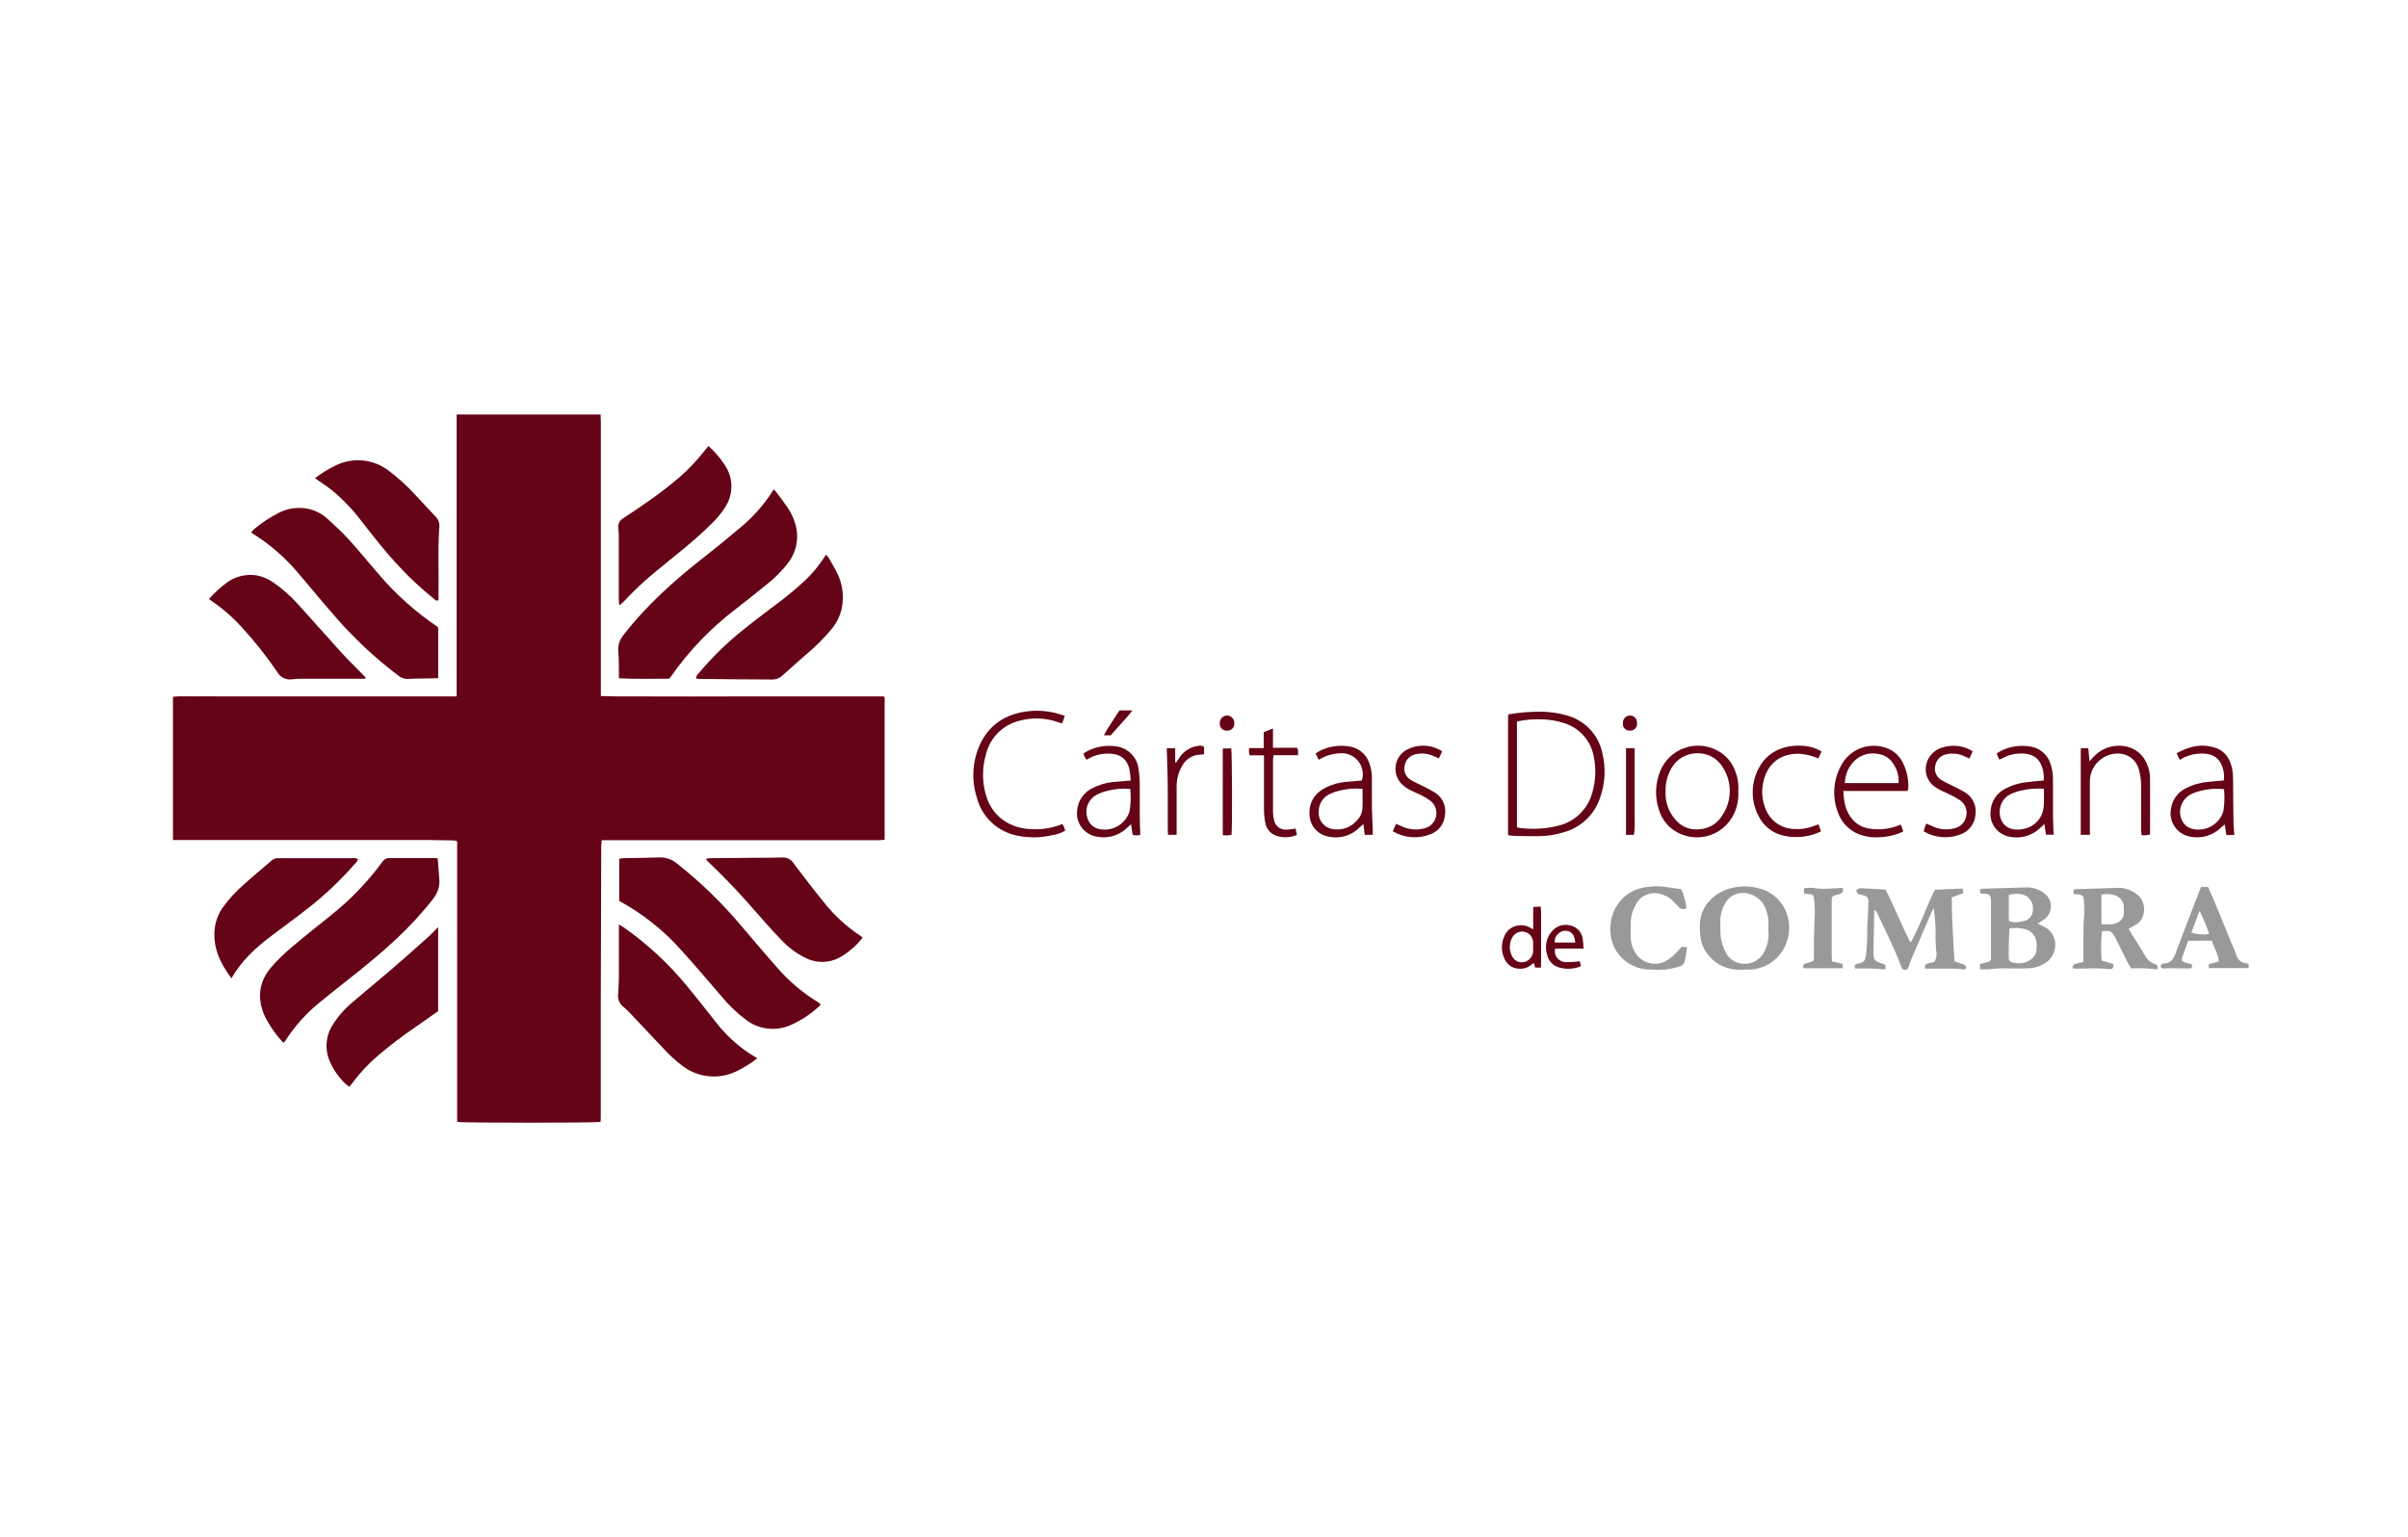 <svg width="177" height="113" viewBox="0 0 177 113" fill="none" xmlns="http://www.w3.org/2000/svg">
<path d="M12.715 61.766V51.223C13.296 51.165 13.877 51.205 14.431 51.197C14.986 51.188 15.608 51.197 16.197 51.197H33.566C33.566 49.788 33.566 48.416 33.566 47.048C33.566 45.679 33.566 44.27 33.566 42.881V30.472H44.144C44.144 30.637 44.165 30.802 44.165 30.964C44.165 33.495 44.165 36.025 44.165 38.556C44.165 42.568 44.165 46.58 44.165 50.592V51.171C44.592 51.171 44.975 51.197 45.356 51.2C46.131 51.2 46.904 51.2 47.679 51.2C49.663 51.2 51.644 51.214 53.628 51.2C57.237 51.2 60.846 51.2 64.456 51.2H64.955L64.999 51.249C64.999 51.249 65.025 51.272 65.025 51.283C65.025 54.755 65.025 58.227 65.025 61.74C64.888 61.74 64.758 61.769 64.627 61.769H44.226C44.226 61.916 44.194 62.058 44.194 62.179C44.18 66.037 44.169 69.895 44.159 73.753C44.159 76.498 44.159 79.25 44.159 81.993C44.159 82.158 44.159 82.323 44.142 82.482C43.726 82.554 34.08 82.56 33.633 82.482C33.621 82.472 33.611 82.462 33.601 82.45C33.599 82.436 33.599 82.421 33.601 82.406C33.6 82.391 33.6 82.376 33.601 82.36C33.601 82.328 33.601 82.299 33.601 82.268C33.601 82.236 33.601 82.236 33.601 82.221C33.601 82.207 33.601 82.161 33.601 82.129C33.601 75.447 33.601 68.766 33.601 62.084C33.601 62.07 33.601 62.052 33.601 62.038C33.601 62.023 33.601 62.006 33.601 61.992C33.601 61.977 33.601 61.96 33.601 61.945C33.602 61.93 33.602 61.914 33.601 61.899L33.575 61.829C33.511 61.808 33.445 61.794 33.377 61.786C32.759 61.786 32.14 61.757 31.521 61.757H12.715V61.766Z" fill="#650416"/>
<path d="M60.313 73.828C60.294 73.875 60.269 73.919 60.238 73.958C59.616 74.537 58.902 75.01 58.126 75.359C57.586 75.599 56.991 75.688 56.404 75.615C55.818 75.543 55.262 75.312 54.797 74.948C54.12 74.434 53.508 73.84 52.973 73.18C52.035 72.095 51.114 70.993 50.147 69.934C48.835 68.439 47.267 67.187 45.518 66.236V63.134C45.602 63.114 45.687 63.099 45.773 63.091C46.671 63.074 47.568 63.071 48.463 63.036C48.927 63.017 49.381 63.171 49.738 63.467C51.499 64.853 53.11 66.418 54.545 68.137C55.39 69.121 56.221 70.116 57.08 71.085C57.966 72.118 59.011 73.004 60.177 73.709C60.226 73.745 60.271 73.784 60.313 73.828Z" fill="#650416"/>
<path d="M49.175 49.898C47.969 49.898 46.75 49.929 45.492 49.866C45.492 49.686 45.492 49.536 45.492 49.385C45.492 48.894 45.492 48.399 45.446 47.907C45.425 47.686 45.45 47.462 45.517 47.251C45.585 47.039 45.695 46.843 45.84 46.674C47.545 44.47 49.616 42.624 51.792 40.931C52.76 40.171 53.716 39.388 54.658 38.582C55.523 37.829 56.269 36.952 56.872 35.978C56.956 36.071 57.032 36.137 57.09 36.215C57.331 36.536 57.569 36.857 57.801 37.187C58.159 37.673 58.409 38.229 58.533 38.819C58.624 39.273 58.614 39.741 58.505 40.191C58.396 40.64 58.189 41.061 57.9 41.423C57.455 41.996 56.939 42.513 56.366 42.959C55.611 43.573 54.849 44.178 54.081 44.776C52.227 46.185 50.609 47.876 49.285 49.788C49.252 49.827 49.215 49.864 49.175 49.898Z" fill="#650416"/>
<path d="M20.835 76.669C20.267 76.069 19.794 75.386 19.433 74.644C18.904 73.403 19.017 72.219 19.883 71.172C20.354 70.621 20.872 70.111 21.431 69.647C22.369 68.843 23.345 68.082 24.306 67.306C25.751 66.162 27.034 64.827 28.12 63.34C28.171 63.256 28.245 63.188 28.332 63.144C28.42 63.099 28.518 63.078 28.616 63.085C29.714 63.085 30.815 63.085 31.913 63.085C31.989 63.085 32.064 63.085 32.175 63.105C32.175 63.218 32.192 63.319 32.201 63.421C32.23 63.806 32.25 64.19 32.288 64.578C32.316 64.845 32.291 65.115 32.214 65.373C32.136 65.63 32.009 65.869 31.838 66.077C30.249 68.137 28.32 69.838 26.302 71.455C25.372 72.199 24.431 72.925 23.513 73.683C22.512 74.489 21.649 75.453 20.96 76.536C20.922 76.583 20.88 76.628 20.835 76.669Z" fill="#650416"/>
<path d="M18.457 39.152C18.523 39.061 18.596 38.977 18.678 38.9C19.233 38.435 19.84 38.034 20.487 37.705C21.167 37.355 21.948 37.253 22.695 37.416C23.194 37.534 23.656 37.773 24.04 38.113C24.62 38.631 25.178 39.16 25.698 39.728C26.436 40.538 27.121 41.397 27.844 42.222C29.085 43.682 30.518 44.967 32.105 46.044C32.142 46.072 32.177 46.103 32.21 46.136V49.857L31.559 49.874C31.019 49.874 30.479 49.895 29.939 49.912C29.688 49.91 29.447 49.819 29.259 49.654C28.002 48.704 26.822 47.658 25.73 46.524C24.411 45.153 23.232 43.663 21.995 42.222C21.216 41.282 20.32 40.445 19.328 39.73C19.052 39.531 18.765 39.354 18.457 39.152Z" fill="#650416"/>
<path d="M55.661 77.8C55.195 78.172 54.688 78.491 54.151 78.749C53.523 79.06 52.82 79.191 52.122 79.126C51.424 79.062 50.758 78.805 50.198 78.385C49.653 77.976 49.15 77.515 48.696 77.008C47.886 76.16 47.084 75.301 46.276 74.447C46.117 74.279 45.945 74.123 45.771 73.97C45.653 73.87 45.56 73.743 45.501 73.6C45.442 73.457 45.418 73.302 45.431 73.148C45.452 72.734 45.489 72.318 45.492 71.904C45.492 70.761 45.492 69.621 45.492 68.478V67.966C45.652 68.062 45.783 68.125 45.879 68.201C47.6 69.413 49.15 70.852 50.485 72.477C51.226 73.368 51.937 74.291 52.655 75.191C53.33 76.057 54.14 76.811 55.054 77.424C55.248 77.549 55.446 77.667 55.661 77.8Z" fill="#650416"/>
<path d="M32.207 68.16V74.337C31.698 74.696 31.17 75.069 30.638 75.439C29.63 76.121 28.66 76.858 27.734 77.647C27.04 78.246 26.416 78.921 25.872 79.658C25.82 79.73 25.756 79.8 25.677 79.895C25.551 79.808 25.43 79.711 25.317 79.606C24.869 79.157 24.507 78.629 24.251 78.049C24.058 77.618 23.975 77.145 24.01 76.674C24.045 76.203 24.197 75.748 24.452 75.35C24.844 74.722 25.334 74.16 25.904 73.686C26.828 72.891 27.777 72.124 28.704 71.328C29.631 70.532 30.516 69.743 31.414 68.938C31.681 68.71 31.916 68.449 32.207 68.16Z" fill="#650416"/>
<path d="M52.077 32.787C52.547 33.214 52.96 33.7 53.306 34.233C53.599 34.682 53.757 35.206 53.761 35.742C53.764 36.278 53.613 36.804 53.326 37.257C53.002 37.766 52.611 38.23 52.164 38.637C50.953 39.835 49.594 40.859 48.287 41.944C47.425 42.648 46.611 43.409 45.85 44.221C45.768 44.308 45.67 44.38 45.527 44.51C45.507 44.345 45.484 44.221 45.484 44.123C45.484 42.58 45.484 41.038 45.484 39.493C45.487 39.278 45.476 39.062 45.452 38.848C45.424 38.704 45.443 38.554 45.506 38.421C45.568 38.288 45.671 38.178 45.8 38.107C46.343 37.754 46.881 37.387 47.412 37.017C48.295 36.418 49.143 35.77 49.954 35.078C50.615 34.497 51.221 33.856 51.766 33.166L52.077 32.787Z" fill="#650416"/>
<path d="M51.165 49.883C51.165 49.657 51.313 49.553 51.415 49.429C52.34 48.331 53.368 47.322 54.485 46.417C55.301 45.754 56.14 45.124 56.974 44.49C57.771 43.909 58.53 43.279 59.248 42.603C59.737 42.132 60.172 41.606 60.544 41.038C60.593 40.963 60.645 40.888 60.721 40.778C60.787 40.842 60.847 40.912 60.901 40.986C61.087 41.307 61.273 41.626 61.444 41.953C61.925 42.81 62.074 43.814 61.862 44.773C61.734 45.302 61.49 45.796 61.148 46.22C60.597 46.886 59.986 47.501 59.324 48.057C58.714 48.601 58.089 49.131 57.488 49.686C57.377 49.782 57.248 49.856 57.108 49.902C56.969 49.948 56.822 49.966 56.675 49.955C54.932 49.955 53.19 49.929 51.447 49.912C51.351 49.9 51.264 49.889 51.165 49.883Z" fill="#650416"/>
<path d="M23.151 35.159C23.628 34.791 24.142 34.474 24.685 34.213C25.306 33.91 26 33.786 26.688 33.856C27.376 33.926 28.03 34.187 28.577 34.609C29.267 35.128 29.908 35.709 30.491 36.345C31.011 36.895 31.513 37.462 32.042 38.003C32.142 38.111 32.215 38.24 32.258 38.38C32.301 38.52 32.311 38.669 32.289 38.813C32.173 40.416 32.26 42.019 32.234 43.625C32.234 43.793 32.234 43.961 32.234 44.117C32.059 44.215 31.981 44.094 31.891 44.021C31 43.304 30.16 42.525 29.379 41.689C28.388 40.645 27.505 39.511 26.622 38.379C25.977 37.513 25.229 36.727 24.395 36.039C24.014 35.735 23.599 35.472 23.151 35.159Z" fill="#650416"/>
<path d="M17.01 71.924C16.188 70.816 15.645 69.685 15.775 68.328C15.834 67.76 16.034 67.215 16.356 66.742C16.815 66.102 17.349 65.519 17.948 65.006C18.607 64.399 19.307 63.849 19.981 63.247C20.125 63.13 20.31 63.074 20.495 63.091H23.623C24.367 63.091 25.11 63.091 25.854 63.091C26.004 63.063 26.16 63.084 26.298 63.149C26.298 63.354 26.133 63.438 26.025 63.574C24.986 64.759 23.836 65.843 22.592 66.812C21.721 67.497 20.812 68.145 19.926 68.82C18.799 69.673 17.759 70.614 17.01 71.924Z" fill="#650416"/>
<path d="M63.413 68.93C62.939 69.538 62.346 70.045 61.67 70.42C61.312 70.603 60.918 70.704 60.516 70.716C60.114 70.728 59.715 70.651 59.346 70.489C58.599 70.144 57.929 69.652 57.377 69.042C56.732 68.377 56.12 67.68 55.51 66.982C54.398 65.692 53.222 64.459 51.986 63.288C51.949 63.243 51.916 63.196 51.888 63.146C51.975 63.12 52.064 63.101 52.155 63.091L55.544 63.062C56.192 63.062 56.843 63.062 57.49 63.039C57.659 63.026 57.827 63.06 57.977 63.137C58.127 63.215 58.252 63.332 58.339 63.476C59.091 64.474 59.852 65.469 60.642 66.436C61.381 67.35 62.257 68.146 63.239 68.796C63.3 68.828 63.343 68.872 63.413 68.93Z" fill="#650416"/>
<path d="M15.36 44.039C15.736 43.613 16.152 43.226 16.604 42.881C16.923 42.635 17.289 42.456 17.68 42.357C18.072 42.257 18.479 42.239 18.878 42.303C19.319 42.386 19.737 42.566 20.101 42.829C20.762 43.288 21.367 43.822 21.904 44.42C22.985 45.61 24.039 46.819 25.122 48.005C25.654 48.584 26.22 49.134 26.772 49.698C26.813 49.738 26.851 49.788 26.897 49.84C26.798 49.941 26.688 49.898 26.589 49.898H22.36C22.069 49.894 21.778 49.907 21.489 49.935C21.277 49.973 21.058 49.944 20.863 49.854C20.667 49.763 20.505 49.615 20.397 49.429C19.608 48.265 18.735 47.16 17.783 46.125C17.119 45.392 16.37 44.739 15.552 44.18C15.497 44.148 15.45 44.108 15.36 44.039Z" fill="#650416"/>
<path d="M137.765 66.927C137.745 67.957 137.722 68.987 137.707 70.015C137.707 70.553 137.794 70.671 138.326 70.831C138.616 70.917 138.616 70.917 138.584 71.27C138.224 71.247 137.861 71.212 137.495 71.201C137.129 71.189 136.758 71.201 136.371 71.201C136.293 71.042 136.31 70.926 136.476 70.862C136.531 70.839 136.598 70.845 136.659 70.828C137.036 70.721 137.103 70.605 137.164 70.214C137.23 69.571 137.26 68.925 137.251 68.279C137.275 67.7 137.309 67.121 137.336 66.543C137.336 66.436 137.336 66.326 137.336 66.219C137.337 66.133 137.309 66.049 137.256 65.981C137.204 65.913 137.129 65.865 137.045 65.845C136.928 65.806 136.809 65.775 136.688 65.753C136.514 65.727 136.467 65.611 136.444 65.463C136.498 65.399 136.569 65.35 136.648 65.322C136.728 65.294 136.814 65.288 136.897 65.304L138.329 65.385L138.593 65.403C139.258 66.656 139.755 68.007 140.438 69.306C141.161 68.015 141.599 66.664 142.218 65.411L144.269 65.325L144.318 65.66L143.464 65.973C143.464 67.555 143.574 69.1 143.659 70.666C143.905 70.752 144.123 70.825 144.338 70.906C144.553 70.987 144.544 71.105 144.449 71.279C143.464 71.146 142.479 71.244 141.489 71.207C141.469 71.004 141.518 70.88 141.707 70.839C141.752 70.829 141.795 70.814 141.837 70.796C141.974 70.741 142.177 70.796 142.241 70.622C142.319 70.455 142.354 70.271 142.343 70.087C142.281 69.537 142.259 68.983 142.276 68.429C142.264 67.87 142.217 67.313 142.137 66.76C142.061 66.913 141.977 67.049 141.91 67.22C141.434 68.321 140.959 69.423 140.487 70.527C140.414 70.695 140.368 70.877 140.304 71.047C140.24 71.218 140.205 71.308 140.013 71.299C139.822 71.29 139.796 71.175 139.743 71.036C139.229 69.682 138.582 68.391 137.96 67.081C137.937 67.029 137.902 66.98 137.873 66.93L137.765 66.927Z" fill="#999999"/>
<path d="M158.561 71.267C157.93 71.187 157.292 71.162 156.656 71.192C156.598 71.097 156.525 70.998 156.473 70.903C156.183 70.353 155.918 69.8 155.642 69.248C155.587 69.138 155.532 69.028 155.474 68.918C155.204 68.432 155.093 68.383 154.501 68.472C154.427 69.184 154.42 69.901 154.481 70.614L155.352 70.877C155.352 70.981 155.352 71.088 155.323 71.146C155.295 71.182 155.26 71.21 155.219 71.23C155.178 71.25 155.133 71.26 155.088 71.259C154.216 71.129 153.345 71.23 152.494 71.21C152.444 71.202 152.395 71.188 152.349 71.169C152.328 70.949 152.462 70.88 152.639 70.839C152.816 70.799 152.956 70.761 153.139 70.718C153.139 70.185 153.139 69.693 153.139 69.202C153.162 68.556 153.124 67.911 153.2 67.266C153.219 66.822 153.201 66.376 153.145 65.935C152.93 65.698 152.677 65.764 152.43 65.727L152.413 65.42C152.463 65.398 152.515 65.381 152.569 65.371L155.718 65.272C155.997 65.273 156.273 65.327 156.531 65.432C156.792 65.529 157.027 65.683 157.222 65.88C157.803 66.459 157.722 67.616 156.973 67.995C156.81 68.079 156.653 68.171 156.467 68.284C156.528 68.388 156.578 68.481 156.63 68.574C156.973 69.123 157.327 69.665 157.655 70.223C157.729 70.375 157.832 70.511 157.958 70.624C158.085 70.736 158.233 70.822 158.393 70.877C158.437 70.892 158.478 70.915 158.515 70.943C158.611 70.978 158.611 70.978 158.561 71.267ZM154.466 67.949C154.724 67.966 154.983 67.966 155.242 67.949C155.785 67.871 156.174 67.555 156.113 66.971C156.113 66.864 156.113 66.757 156.113 66.65C156.102 66.465 156.036 66.287 155.922 66.14C155.809 65.993 155.654 65.883 155.477 65.825C155.15 65.719 154.8 65.699 154.463 65.767L154.466 67.949Z" fill="#999999"/>
<path d="M149.775 67.9L150.263 68.14C151.239 68.597 151.372 69.994 150.452 70.723C150.023 71.033 149.505 71.196 148.976 71.189C148.357 71.215 147.739 71.189 147.117 71.189C146.78 71.189 146.44 71.241 146.103 71.262C145.921 71.262 145.738 71.262 145.537 71.262V70.871C145.738 70.822 145.915 70.77 146.092 70.732C146.131 70.728 146.168 70.716 146.202 70.697C146.236 70.678 146.266 70.652 146.29 70.621C146.314 70.591 146.331 70.555 146.341 70.518C146.351 70.48 146.353 70.441 146.347 70.402C146.347 70.31 146.347 70.217 146.347 70.113C146.347 68.848 146.347 67.582 146.347 66.317C146.347 66.271 146.347 66.224 146.347 66.178C146.333 65.831 146.249 65.741 145.915 65.709L145.563 65.683L145.537 65.394C145.592 65.365 145.618 65.342 145.645 65.342L148.84 65.243C148.936 65.235 149.033 65.235 149.13 65.243C149.612 65.272 150.068 65.47 150.417 65.802C150.54 65.929 150.633 66.083 150.689 66.25C150.746 66.418 150.764 66.596 150.742 66.772C150.721 66.948 150.66 67.116 150.565 67.266C150.47 67.415 150.343 67.542 150.193 67.636C150.065 67.74 149.946 67.795 149.775 67.9ZM147.713 68.258C147.666 68.501 147.631 70.284 147.657 70.486C147.663 70.547 147.688 70.604 147.729 70.65C147.77 70.696 147.824 70.728 147.884 70.741C148.103 70.815 148.337 70.84 148.567 70.813C148.797 70.786 149.018 70.708 149.214 70.585C149.355 70.503 149.473 70.386 149.557 70.247C149.641 70.107 149.688 69.949 149.693 69.786C149.709 69.633 149.709 69.479 149.693 69.326C149.681 69.102 149.601 68.886 149.464 68.708C149.326 68.53 149.138 68.397 148.924 68.328C148.53 68.215 148.117 68.191 147.713 68.255V68.258ZM147.675 67.723C147.926 67.815 148.198 67.832 148.459 67.772C149.214 67.7 149.464 67.272 149.432 66.734C149.427 66.512 149.351 66.298 149.215 66.123C149.079 65.947 148.891 65.82 148.677 65.758C148.339 65.684 147.988 65.694 147.655 65.787C147.655 66.337 147.655 66.873 147.655 67.411C147.655 67.506 147.666 67.616 147.675 67.72V67.723Z" fill="#999999"/>
<path d="M128.16 71.29H127.87C127.39 71.297 126.915 71.186 126.489 70.965C126.062 70.744 125.698 70.422 125.427 70.026C125.195 69.697 125.048 69.315 125 68.915C124.861 67.992 124.933 67.092 125.558 66.334C126.031 65.776 126.682 65.397 127.402 65.261C127.992 65.129 128.605 65.137 129.191 65.284C129.771 65.405 130.299 65.699 130.706 66.127C131.113 66.555 131.379 67.097 131.469 67.68C131.561 68.225 131.508 68.784 131.315 69.303C131.111 69.871 130.74 70.365 130.25 70.719C129.759 71.074 129.173 71.272 128.567 71.288C128.428 71.288 128.277 71.288 128.149 71.288L128.16 71.29ZM129.979 68.351C129.993 68.074 129.993 67.797 129.979 67.52C129.943 67.309 129.889 67.101 129.816 66.898C129.718 66.567 129.519 66.274 129.247 66.059C128.567 65.504 127.466 65.443 126.882 66.288C126.63 66.659 126.483 67.091 126.458 67.538C126.438 67.845 126.458 68.154 126.458 68.461C126.462 68.999 126.593 69.529 126.839 70.009C126.901 70.131 126.978 70.246 127.068 70.35C127.242 70.536 127.456 70.678 127.696 70.764C127.935 70.851 128.191 70.88 128.443 70.848C128.696 70.817 128.937 70.726 129.147 70.584C129.358 70.441 129.531 70.251 129.653 70.029C129.934 69.517 130.048 68.931 129.981 68.351H129.979Z" fill="#999999"/>
<path d="M110.875 52.519C111.678 52.38 112.491 52.315 113.306 52.322C113.925 52.328 114.541 52.418 115.136 52.588C115.792 52.758 116.387 53.106 116.854 53.595C117.321 54.084 117.641 54.693 117.779 55.354C118.052 56.455 117.991 57.613 117.602 58.679C117.399 59.281 117.052 59.825 116.589 60.262C116.126 60.699 115.562 61.016 114.947 61.184C114.341 61.375 113.709 61.473 113.073 61.474C112.533 61.474 111.99 61.474 111.45 61.456C111.267 61.456 111.081 61.43 110.93 61.419C110.907 61.404 110.886 61.388 110.866 61.369C110.856 61.357 110.85 61.342 110.849 61.326C110.849 58.442 110.849 55.56 110.849 52.678C110.852 52.624 110.86 52.571 110.875 52.519ZM111.505 53.04V60.811C111.553 60.832 111.602 60.849 111.653 60.86C112.653 60.999 113.67 60.937 114.645 60.678C115.225 60.521 115.754 60.213 116.176 59.786C116.598 59.359 116.898 58.828 117.047 58.248C117.296 57.401 117.332 56.507 117.154 55.644C117.054 55.062 116.793 54.519 116.399 54.078C116.005 53.636 115.495 53.314 114.927 53.147C114.456 52.999 113.967 52.913 113.474 52.889C112.814 52.851 112.152 52.902 111.505 53.04Z" fill="#650416"/>
<path d="M165.288 70.882V71.172H162.357V70.882L163.089 70.686C163.063 70.107 162.732 69.688 162.587 69.167C162.006 69.135 161.425 69.167 160.844 69.167C160.69 69.589 160.533 69.986 160.403 70.394C160.342 70.579 160.403 70.683 160.597 70.752C160.767 70.806 160.94 70.85 161.114 70.885V71.143C161.072 71.168 161.026 71.186 160.978 71.198C160.87 71.198 160.763 71.198 160.652 71.198C160.176 71.198 159.7 71.16 159.223 71.198C159.107 71.201 158.991 71.196 158.875 71.183C158.782 71.024 158.826 70.926 158.953 70.856C158.98 70.842 159.01 70.834 159.041 70.833C159.546 70.833 159.749 70.527 159.912 70.096C160.394 68.782 160.908 67.492 161.408 66.178C161.533 65.851 161.663 65.524 161.791 65.203H162.296C162.456 65.562 162.63 65.935 162.787 66.314C163.31 67.578 163.824 68.846 164.344 70.11C164.344 70.139 164.37 70.165 164.382 70.194C164.42 70.368 164.514 70.525 164.651 70.639C164.788 70.754 164.959 70.82 165.137 70.828C165.19 70.839 165.241 70.857 165.288 70.882ZM162.384 68.655C162.188 68.075 161.953 67.509 161.678 66.962L161.074 68.562C161.494 68.701 161.941 68.736 162.378 68.663L162.384 68.655Z" fill="#999999"/>
<path d="M123.609 69.609L124.018 69.641C123.957 69.989 123.908 70.304 123.844 70.619C123.833 70.72 123.792 70.815 123.726 70.892C123.66 70.97 123.573 71.026 123.475 71.053C123.137 71.154 122.791 71.23 122.441 71.279C122.04 71.303 121.637 71.303 121.236 71.279C120.472 71.269 119.743 70.96 119.206 70.418C118.67 69.877 118.369 69.147 118.369 68.386C118.35 67.814 118.482 67.247 118.752 66.742C118.958 66.359 119.248 66.026 119.599 65.769C119.951 65.511 120.357 65.336 120.786 65.255C121.408 65.134 122.047 65.129 122.671 65.241C122.961 65.293 123.278 65.327 123.586 65.371C123.774 65.816 123.902 66.284 123.966 66.763C123.872 66.824 123.758 66.848 123.647 66.828C123.536 66.808 123.437 66.746 123.371 66.655C123.252 66.514 123.109 66.392 122.984 66.256C122.715 65.979 122.368 65.789 121.988 65.712C121.65 65.623 121.292 65.654 120.974 65.798C120.657 65.943 120.399 66.192 120.245 66.505C120.012 66.897 119.882 67.34 119.865 67.795C119.865 68.166 119.865 68.536 119.865 68.906C119.878 69.372 120.033 69.822 120.309 70.197C120.542 70.497 120.868 70.71 121.237 70.803C121.605 70.897 121.994 70.865 122.342 70.712C122.574 70.591 122.79 70.443 122.984 70.269C123.196 70.075 123.374 69.858 123.609 69.609Z" fill="#999999"/>
<path d="M140.208 58.149H135.497C135.526 58.951 135.656 59.677 136.194 60.27C136.527 60.642 136.988 60.876 137.486 60.927C138.163 61.023 138.854 60.948 139.493 60.707C139.56 60.681 139.633 60.661 139.731 60.626L139.897 61.132C139.329 61.398 138.712 61.542 138.085 61.555C137.698 61.58 137.31 61.538 136.937 61.43C136.516 61.321 136.128 61.109 135.808 60.815C135.488 60.521 135.245 60.153 135.102 59.743C134.884 59.183 134.792 58.581 134.832 57.982C134.873 57.382 135.044 56.798 135.334 56.271C135.624 55.719 136.098 55.284 136.674 55.041C137.251 54.798 137.894 54.761 138.494 54.938C138.796 55.018 139.076 55.163 139.316 55.363C139.555 55.563 139.748 55.813 139.88 56.095C140.168 56.678 140.302 57.324 140.269 57.973C140.254 58.033 140.234 58.093 140.208 58.149ZM139.557 57.571C139.576 57.262 139.532 56.953 139.429 56.661C139.325 56.37 139.163 56.103 138.953 55.875C138.771 55.685 138.54 55.548 138.285 55.479C136.696 55.027 135.619 56.347 135.607 57.571H139.557Z" fill="#650416"/>
<path d="M127.776 58.175C127.807 58.722 127.708 59.268 127.486 59.769C127.297 60.197 127.011 60.575 126.649 60.873C126.288 61.171 125.862 61.38 125.405 61.485C124.947 61.589 124.472 61.586 124.017 61.475C123.561 61.364 123.138 61.149 122.781 60.846C122.374 60.484 122.078 60.016 121.927 59.495C121.628 58.576 121.666 57.581 122.034 56.688C122.19 56.304 122.423 55.957 122.721 55.668C123.018 55.379 123.372 55.155 123.761 55.01C124.15 54.865 124.565 54.801 124.98 54.824C125.394 54.847 125.8 54.956 126.17 55.143C126.497 55.305 126.789 55.53 127.029 55.804C127.268 56.079 127.451 56.398 127.567 56.743C127.74 57.2 127.811 57.688 127.776 58.175ZM122.426 58.175C122.399 58.748 122.538 59.317 122.827 59.813C123.289 60.585 123.954 61.04 124.881 60.97C125.247 60.952 125.602 60.841 125.913 60.646C126.223 60.452 126.478 60.181 126.652 59.859C126.985 59.334 127.157 58.723 127.147 58.102C127.138 57.481 126.948 56.877 126.6 56.361C125.729 54.972 123.637 55.085 122.856 56.48C122.561 56.996 122.412 57.584 122.426 58.178V58.175Z" fill="#650416"/>
<path d="M164.231 61.39H163.65L163.531 60.611C163.432 60.692 163.357 60.753 163.284 60.817C162.983 61.119 162.61 61.34 162.199 61.459C161.788 61.578 161.354 61.591 160.937 61.497C160.492 61.405 160.1 61.143 159.845 60.768C159.59 60.392 159.494 59.932 159.575 59.486C159.614 59.163 159.733 58.854 159.921 58.588C160.109 58.322 160.36 58.107 160.653 57.961C161.146 57.702 161.686 57.542 162.241 57.489C162.639 57.443 163.037 57.417 163.464 57.377C163.523 56.917 163.431 56.452 163.203 56.049C162.875 55.502 162.331 55.386 161.75 55.398C161.208 55.413 160.68 55.575 160.223 55.866L159.996 55.38C160.917 54.857 161.855 54.642 162.86 54.984C163.598 55.236 163.935 55.829 164.08 56.546C164.124 56.789 164.145 57.035 164.144 57.281C164.144 58.346 164.161 59.408 164.173 60.464C164.19 60.768 164.213 61.06 164.231 61.39ZM163.476 58.019C162.695 57.93 161.904 58.037 161.175 58.329C161.075 58.374 160.978 58.428 160.885 58.488C160.589 58.69 160.377 58.993 160.29 59.34C160.204 59.688 160.248 60.054 160.414 60.371C160.544 60.62 160.764 60.811 161.03 60.904C161.27 60.978 161.522 61.005 161.773 60.983C162.023 60.96 162.267 60.889 162.489 60.772C162.712 60.656 162.909 60.497 163.07 60.305C163.231 60.112 163.352 59.89 163.426 59.651C163.515 59.112 163.532 58.565 163.476 58.022V58.019Z" fill="#650416"/>
<path d="M83.112 57.38C83.1 57.096 83.068 56.814 83.016 56.535C82.804 55.713 82.246 55.377 81.343 55.403C80.827 55.417 80.325 55.571 79.891 55.849C79.725 55.736 79.713 55.56 79.644 55.427C79.673 55.389 79.687 55.357 79.71 55.343C80.388 54.927 81.188 54.758 81.976 54.862C82.422 54.905 82.838 55.102 83.153 55.419C83.468 55.736 83.661 56.154 83.698 56.598C83.749 56.933 83.776 57.27 83.78 57.608C83.78 58.395 83.78 59.182 83.78 59.966C83.78 60.426 83.803 60.886 83.817 61.375C83.633 61.429 83.438 61.429 83.254 61.375L83.138 60.591C82.998 60.721 82.903 60.814 82.801 60.901C82.494 61.184 82.12 61.386 81.713 61.487C81.307 61.588 80.882 61.585 80.477 61.479C80.06 61.375 79.697 61.121 79.457 60.766C79.216 60.41 79.116 59.979 79.176 59.555C79.208 59.215 79.326 58.889 79.521 58.608C79.715 58.327 79.978 58.1 80.285 57.95C80.766 57.699 81.291 57.542 81.831 57.489C82.231 57.449 82.632 57.42 83.112 57.38ZM83.08 57.999C82.531 57.948 81.978 57.992 81.444 58.129C81.14 58.193 80.846 58.301 80.573 58.45C80.274 58.62 80.048 58.891 79.934 59.215C79.821 59.538 79.829 59.891 79.957 60.209C80.013 60.377 80.109 60.53 80.235 60.654C80.362 60.778 80.517 60.871 80.686 60.924C81.165 61.055 81.677 60.996 82.113 60.76C82.549 60.523 82.877 60.128 83.027 59.657C83.117 59.108 83.135 58.549 83.08 57.996V57.999Z" fill="#650416"/>
<path d="M78.269 52.629L78.077 53.184C77.964 53.15 77.865 53.126 77.769 53.092C76.829 52.758 75.807 52.73 74.85 53.011C74.271 53.168 73.745 53.477 73.327 53.907C72.909 54.336 72.615 54.868 72.474 55.45C72.187 56.433 72.187 57.478 72.474 58.462C72.904 59.969 74.185 60.915 75.832 60.956C76.597 61.001 77.362 60.875 78.071 60.585C78.225 60.707 78.222 60.898 78.304 61.066C77.989 61.247 77.642 61.365 77.281 61.413C76.464 61.6 75.616 61.609 74.795 61.439C74.082 61.304 73.422 60.97 72.893 60.476C72.364 59.981 71.987 59.347 71.806 58.647C71.375 57.31 71.479 55.858 72.097 54.596C72.771 53.254 73.909 52.53 75.382 52.313C76.104 52.21 76.838 52.243 77.549 52.409C77.778 52.461 77.993 52.542 78.269 52.629Z" fill="#650416"/>
<path d="M150.222 57.38C150.255 57.032 150.209 56.682 150.089 56.355C149.847 55.661 149.29 55.363 148.471 55.398C148.005 55.411 147.549 55.538 147.143 55.768C147.082 55.798 147.019 55.824 146.955 55.846L146.763 55.401C146.867 55.326 146.976 55.258 147.088 55.198C147.757 54.865 148.516 54.756 149.252 54.886C149.583 54.937 149.893 55.078 150.149 55.293C150.405 55.507 150.597 55.788 150.704 56.104C150.849 56.511 150.917 56.942 150.905 57.374C150.905 58.242 150.905 59.133 150.905 60.01C150.905 60.452 150.937 60.895 150.957 61.367H150.391L150.269 60.577C150.121 60.718 150.028 60.82 149.923 60.909C149.615 61.192 149.241 61.393 148.835 61.494C148.429 61.595 148.004 61.593 147.599 61.488C147.197 61.389 146.844 61.146 146.609 60.806C146.373 60.466 146.27 60.052 146.319 59.642C146.334 59.293 146.442 58.955 146.633 58.662C146.824 58.37 147.091 58.133 147.405 57.978C147.897 57.716 148.437 57.554 148.994 57.504C149.383 57.449 149.781 57.42 150.222 57.38ZM150.222 57.99C149.678 57.947 149.13 57.988 148.599 58.112C148.341 58.164 148.091 58.246 147.852 58.355C147.652 58.44 147.473 58.57 147.332 58.735C147.19 58.9 147.089 59.096 147.036 59.306C146.838 60.088 147.225 61.042 148.369 60.99C148.554 60.982 148.737 60.952 148.915 60.901C149.252 60.804 149.553 60.613 149.783 60.349C150.013 60.086 150.161 59.762 150.211 59.416C150.263 58.959 150.237 58.496 150.237 57.99H150.222Z" fill="#650416"/>
<path d="M100.896 61.375H100.315L100.219 60.582C100.083 60.701 99.995 60.776 99.911 60.854C99.602 61.16 99.217 61.378 98.795 61.486C98.374 61.594 97.931 61.589 97.512 61.471C97.157 61.381 96.842 61.177 96.615 60.891C96.388 60.605 96.261 60.253 96.254 59.888C96.214 58.922 96.676 58.276 97.518 57.863C97.966 57.654 98.448 57.524 98.941 57.481C99.325 57.443 99.708 57.411 100.103 57.38C100.18 57.133 100.194 56.871 100.143 56.618C100.092 56.365 99.979 56.129 99.814 55.93C99.648 55.732 99.435 55.578 99.194 55.482C98.954 55.387 98.693 55.353 98.436 55.383C97.903 55.416 97.386 55.578 96.931 55.858L96.705 55.406C96.804 55.33 96.909 55.261 97.018 55.201C97.7 54.858 98.475 54.747 99.226 54.886C99.541 54.938 99.837 55.073 100.084 55.276C100.33 55.479 100.518 55.744 100.629 56.043C100.775 56.417 100.847 56.816 100.841 57.218C100.841 57.819 100.841 58.418 100.841 59.02C100.841 59.712 100.884 60.403 100.907 61.094C100.899 61.181 100.896 61.268 100.896 61.375ZM100.149 57.99C99.634 57.949 99.115 57.983 98.61 58.091C98.309 58.151 98.016 58.248 97.739 58.381C97.505 58.487 97.306 58.657 97.164 58.871C97.022 59.085 96.944 59.334 96.937 59.59C96.895 59.908 96.98 60.229 97.174 60.485C97.368 60.741 97.655 60.91 97.974 60.956C98.296 61.01 98.627 60.982 98.935 60.872C99.242 60.763 99.517 60.576 99.731 60.331C99.955 60.113 100.099 59.827 100.138 59.518C100.173 59.032 100.149 58.537 100.149 57.99Z" fill="#650416"/>
<path d="M153.618 61.372H152.947V55.007H153.499L153.589 55.959C153.702 55.84 153.79 55.762 153.862 55.67C154.187 55.305 154.611 55.042 155.083 54.913C155.555 54.784 156.054 54.795 156.52 54.943C156.801 55.036 157.059 55.187 157.276 55.387C157.494 55.586 157.667 55.83 157.783 56.101C157.942 56.436 158.029 56.801 158.039 57.171C158.053 58.557 158.039 59.943 158.039 61.346C157.838 61.407 157.625 61.423 157.417 61.393C157.417 61.271 157.385 61.155 157.385 61.037C157.385 59.926 157.385 58.818 157.385 57.706C157.376 57.338 157.325 56.972 157.231 56.616C156.955 55.539 155.916 55.192 155.004 55.508C154.591 55.651 154.235 55.92 153.985 56.277C153.736 56.634 153.606 57.06 153.615 57.495C153.615 58.621 153.615 59.746 153.615 60.872C153.618 61.022 153.618 61.176 153.618 61.372Z" fill="#650416"/>
<path d="M134.662 70.689L135.432 70.856L135.461 71.18H132.571C132.49 71.016 132.53 70.891 132.687 70.845C132.844 70.799 132.926 70.775 133.042 70.741C133.309 70.663 133.332 70.637 133.332 70.359C133.332 69.91 133.332 69.465 133.332 69.016C133.35 68.325 133.393 67.633 133.405 66.942C133.4 66.635 133.376 66.329 133.332 66.025C133.309 65.814 133.257 65.77 133.042 65.735C132.905 65.718 132.769 65.712 132.609 65.701L132.589 65.316C133.088 65.191 133.559 65.353 134.041 65.345C134.523 65.336 134.959 65.301 135.449 65.275C135.449 65.388 135.493 65.498 135.449 65.565C135.386 65.646 135.297 65.705 135.197 65.733C134.598 65.906 134.639 65.816 134.639 66.479C134.639 67.729 134.639 68.983 134.639 70.24C134.642 70.373 134.654 70.524 134.662 70.689Z" fill="#999999"/>
<path d="M133.893 55.247L133.658 55.762C133.256 55.584 132.829 55.47 132.392 55.424C130.913 55.317 129.853 56.141 129.592 57.597C129.465 58.236 129.535 58.898 129.792 59.497C129.958 59.916 130.243 60.276 130.613 60.533C130.983 60.79 131.421 60.933 131.872 60.944C132.366 60.982 132.863 60.908 133.324 60.727C133.423 60.687 133.525 60.655 133.67 60.6L133.856 61.123C133.002 61.535 132.033 61.646 131.108 61.439C130.705 61.35 130.328 61.171 130.005 60.915C129.682 60.659 129.423 60.332 129.246 59.96C128.97 59.422 128.829 58.826 128.833 58.221C128.838 57.617 128.988 57.023 129.272 56.488C129.868 55.305 131.091 54.752 132.398 54.825C132.925 54.83 133.442 54.976 133.893 55.247Z" fill="#650416"/>
<path d="M102.376 61.109L102.614 60.565L103.029 60.745C103.522 60.981 104.08 61.043 104.612 60.918C104.838 60.881 105.047 60.778 105.214 60.623C105.381 60.467 105.499 60.266 105.552 60.045C105.605 59.824 105.591 59.592 105.512 59.378C105.434 59.164 105.293 58.978 105.109 58.844C104.883 58.682 104.643 58.542 104.392 58.424C104.159 58.305 103.907 58.219 103.674 58.097C103.496 58.004 103.328 57.893 103.172 57.767C102.96 57.597 102.794 57.377 102.691 57.126C102.588 56.875 102.551 56.602 102.583 56.332C102.615 56.063 102.715 55.806 102.874 55.586C103.033 55.366 103.245 55.19 103.491 55.074C103.826 54.912 104.193 54.825 104.565 54.82C104.938 54.814 105.307 54.89 105.646 55.042C105.76 55.088 105.864 55.155 106.009 55.23L105.768 55.754C105.635 55.696 105.524 55.652 105.417 55.603C104.997 55.397 104.519 55.343 104.063 55.45C103.856 55.49 103.666 55.593 103.52 55.745C103.374 55.896 103.279 56.09 103.247 56.297C103.201 56.496 103.22 56.703 103.301 56.89C103.382 57.077 103.521 57.233 103.698 57.336C103.968 57.51 104.278 57.626 104.569 57.779C104.89 57.93 105.202 58.099 105.504 58.285C105.778 58.466 105.991 58.725 106.115 59.027C106.24 59.33 106.271 59.663 106.204 59.983C106.172 60.285 106.055 60.572 105.867 60.811C105.679 61.05 105.428 61.231 105.141 61.335C104.694 61.512 104.212 61.584 103.732 61.545C103.252 61.506 102.788 61.357 102.376 61.109Z" fill="#650416"/>
<path d="M145.003 55.233L144.762 55.768L144.425 55.612C144.006 55.405 143.528 55.349 143.072 55.453C142.872 55.489 142.688 55.585 142.544 55.727C142.399 55.868 142.301 56.05 142.261 56.248C142.202 56.451 142.212 56.668 142.29 56.864C142.367 57.061 142.507 57.227 142.688 57.336C142.954 57.492 143.227 57.635 143.507 57.764C143.829 57.912 144.144 58.076 144.448 58.256C144.728 58.428 144.949 58.68 145.084 58.978C145.218 59.277 145.26 59.609 145.204 59.931C145.172 60.264 145.041 60.579 144.829 60.836C144.616 61.094 144.331 61.283 144.01 61.378C143.585 61.526 143.133 61.58 142.685 61.537C142.238 61.494 141.805 61.355 141.416 61.129C141.436 60.925 141.501 60.728 141.605 60.551L142.02 60.733C142.511 60.973 143.071 61.035 143.603 60.909C143.834 60.87 144.046 60.76 144.212 60.595C144.378 60.431 144.489 60.219 144.53 59.989C144.577 59.771 144.558 59.543 144.474 59.336C144.39 59.128 144.245 58.951 144.059 58.826C143.788 58.649 143.504 58.493 143.208 58.36C142.935 58.219 142.627 58.112 142.38 57.947C142.183 57.839 142.01 57.691 141.874 57.512C141.737 57.334 141.64 57.129 141.587 56.911C141.498 56.49 141.574 56.052 141.801 55.686C142.028 55.32 142.387 55.055 142.804 54.946C143.17 54.833 143.556 54.799 143.935 54.849C144.315 54.898 144.679 55.029 145.003 55.233Z" fill="#650416"/>
<path d="M92.908 55.531H91.865C91.799 55.361 91.784 55.176 91.822 54.998H92.891V53.824L93.57 53.56V54.975H95.331C95.479 55.163 95.391 55.325 95.412 55.522H93.611C93.597 55.661 93.573 55.765 93.573 55.866C93.573 57.145 93.573 58.424 93.573 59.703C93.576 59.887 93.598 60.07 93.64 60.25C93.656 60.364 93.695 60.475 93.754 60.575C93.814 60.674 93.893 60.761 93.986 60.83C94.08 60.899 94.186 60.948 94.3 60.975C94.413 61.002 94.53 61.006 94.645 60.987C94.828 60.987 95.008 60.938 95.226 60.907L95.333 61.375C95.076 61.49 94.798 61.55 94.516 61.553C94.234 61.556 93.955 61.502 93.695 61.393C93.52 61.314 93.366 61.194 93.248 61.042C93.129 60.891 93.05 60.713 93.016 60.525C92.948 60.209 92.912 59.887 92.908 59.564C92.908 58.407 92.908 57.223 92.908 56.051V55.531Z" fill="#650416"/>
<path d="M85.766 55.01H86.382V56.034L86.451 56.063L86.692 55.707C86.842 55.472 87.042 55.273 87.277 55.123C87.512 54.973 87.778 54.876 88.055 54.839C88.13 54.816 88.21 54.811 88.288 54.823C88.366 54.835 88.44 54.864 88.505 54.909V55.456L88.214 55.479C87.95 55.487 87.693 55.562 87.466 55.698C87.24 55.834 87.053 56.025 86.922 56.254C86.623 56.744 86.473 57.31 86.489 57.883C86.489 58.884 86.489 59.886 86.489 60.889V61.372H85.856C85.856 61.251 85.836 61.132 85.836 61.014C85.836 60.041 85.836 59.072 85.836 58.1C85.836 57.232 85.795 56.347 85.778 55.47C85.763 55.328 85.766 55.192 85.766 55.01Z" fill="#650416"/>
<path d="M113.272 71.134H112.836L112.764 70.825C112.72 70.825 112.665 70.825 112.639 70.856C112.519 70.977 112.375 71.072 112.217 71.134C112.058 71.196 111.888 71.225 111.718 71.218C111.501 71.224 111.285 71.17 111.096 71.062C110.907 70.955 110.752 70.797 110.646 70.608C110.469 70.29 110.383 69.93 110.397 69.566C110.411 69.203 110.526 68.851 110.728 68.548C110.91 68.306 111.17 68.134 111.464 68.059C111.758 67.984 112.069 68.01 112.346 68.134C112.453 68.183 112.555 68.244 112.697 68.322V66.681L113.246 66.65C113.246 66.78 113.278 66.896 113.278 67.011C113.278 68.059 113.278 69.107 113.278 70.156L113.272 71.134ZM112.691 69.635C112.691 69.511 112.691 69.39 112.691 69.265C112.685 69.091 112.623 68.924 112.513 68.788C112.404 68.652 112.253 68.555 112.084 68.512C111.915 68.468 111.736 68.48 111.574 68.546C111.413 68.612 111.277 68.728 111.187 68.877C111.055 69.095 110.983 69.343 110.978 69.597C110.972 69.851 111.035 70.102 111.158 70.324C111.241 70.483 111.376 70.608 111.541 70.68C111.706 70.752 111.89 70.767 112.064 70.721C112.228 70.674 112.374 70.58 112.486 70.451C112.597 70.322 112.667 70.163 112.688 69.994C112.696 69.874 112.696 69.753 112.691 69.633V69.635Z" fill="#650416"/>
<path d="M90.503 55.019C90.564 55.357 90.585 60.742 90.524 61.384C90.425 61.384 90.323 61.413 90.219 61.416C90.114 61.419 90.007 61.416 89.879 61.395V55.03L90.503 55.019Z" fill="#650416"/>
<path d="M120.1 61.378H119.52V55.013H120.153C120.153 55.374 120.153 55.725 120.153 56.078V59.26C120.153 59.616 120.153 59.969 120.153 60.325C120.178 60.677 120.16 61.03 120.1 61.378Z" fill="#650416"/>
<path d="M82.286 52.227H83.242C82.996 52.55 82.732 52.859 82.451 53.153C82.19 53.456 81.917 53.751 81.644 54.058H81.139C81.299 53.745 81.482 53.443 81.685 53.155C81.876 52.855 82.071 52.556 82.286 52.227Z" fill="#650416"/>
<path d="M90.73 53.193C90.732 53.267 90.718 53.341 90.689 53.409C90.66 53.477 90.616 53.538 90.561 53.588C90.505 53.637 90.44 53.674 90.369 53.696C90.298 53.718 90.223 53.724 90.149 53.714C90.08 53.712 90.011 53.697 89.948 53.668C89.886 53.639 89.829 53.597 89.784 53.546C89.738 53.494 89.703 53.434 89.682 53.368C89.661 53.302 89.654 53.233 89.661 53.164C89.658 53.091 89.67 53.018 89.696 52.949C89.722 52.881 89.761 52.818 89.813 52.765C89.864 52.713 89.925 52.671 89.993 52.642C90.061 52.614 90.133 52.599 90.207 52.6C90.281 52.604 90.353 52.623 90.419 52.655C90.485 52.688 90.544 52.733 90.593 52.788C90.641 52.843 90.678 52.907 90.702 52.977C90.725 53.046 90.735 53.12 90.73 53.193Z" fill="#650416"/>
<path d="M120.33 53.173C120.338 53.245 120.329 53.319 120.305 53.388C120.28 53.456 120.241 53.519 120.189 53.57C120.137 53.622 120.074 53.661 120.005 53.686C119.936 53.71 119.862 53.719 119.79 53.711C119.72 53.714 119.651 53.702 119.587 53.675C119.522 53.649 119.464 53.609 119.417 53.559C119.37 53.508 119.334 53.448 119.312 53.383C119.29 53.317 119.282 53.247 119.29 53.178C119.285 53.106 119.294 53.034 119.318 52.965C119.341 52.897 119.379 52.834 119.427 52.78C119.476 52.726 119.534 52.682 119.6 52.651C119.666 52.62 119.737 52.603 119.81 52.6C119.883 52.6 119.955 52.615 120.022 52.645C120.089 52.674 120.148 52.717 120.197 52.771C120.246 52.825 120.284 52.889 120.306 52.958C120.329 53.027 120.337 53.1 120.33 53.173Z" fill="#650416"/>
<path d="M115.08 70.732C114.96 70.73 114.841 70.7 114.733 70.646C114.625 70.592 114.53 70.515 114.456 70.42C114.382 70.325 114.33 70.214 114.305 70.097C114.279 69.979 114.28 69.857 114.308 69.74H116.399C116.379 69.476 116.376 69.277 116.344 69.083C116.326 68.851 116.238 68.629 116.092 68.448C115.946 68.266 115.748 68.132 115.525 68.064C115.282 67.981 115.02 67.968 114.771 68.029C114.521 68.091 114.295 68.222 114.119 68.409C113.897 68.647 113.744 68.94 113.675 69.258C113.607 69.576 113.626 69.906 113.73 70.214C113.776 70.418 113.874 70.608 114.014 70.763C114.155 70.919 114.333 71.037 114.531 71.105C115.082 71.286 115.681 71.26 116.213 71.03L116.123 70.677C115.777 70.715 115.429 70.733 115.08 70.732ZM114.526 68.663C114.593 68.59 114.674 68.531 114.765 68.49C114.856 68.449 114.954 68.427 115.054 68.426C115.484 68.426 115.737 68.695 115.789 69.294H114.285C114.269 69.177 114.283 69.058 114.325 68.948C114.367 68.838 114.436 68.74 114.526 68.663Z" fill="#650416"/>
</svg>

